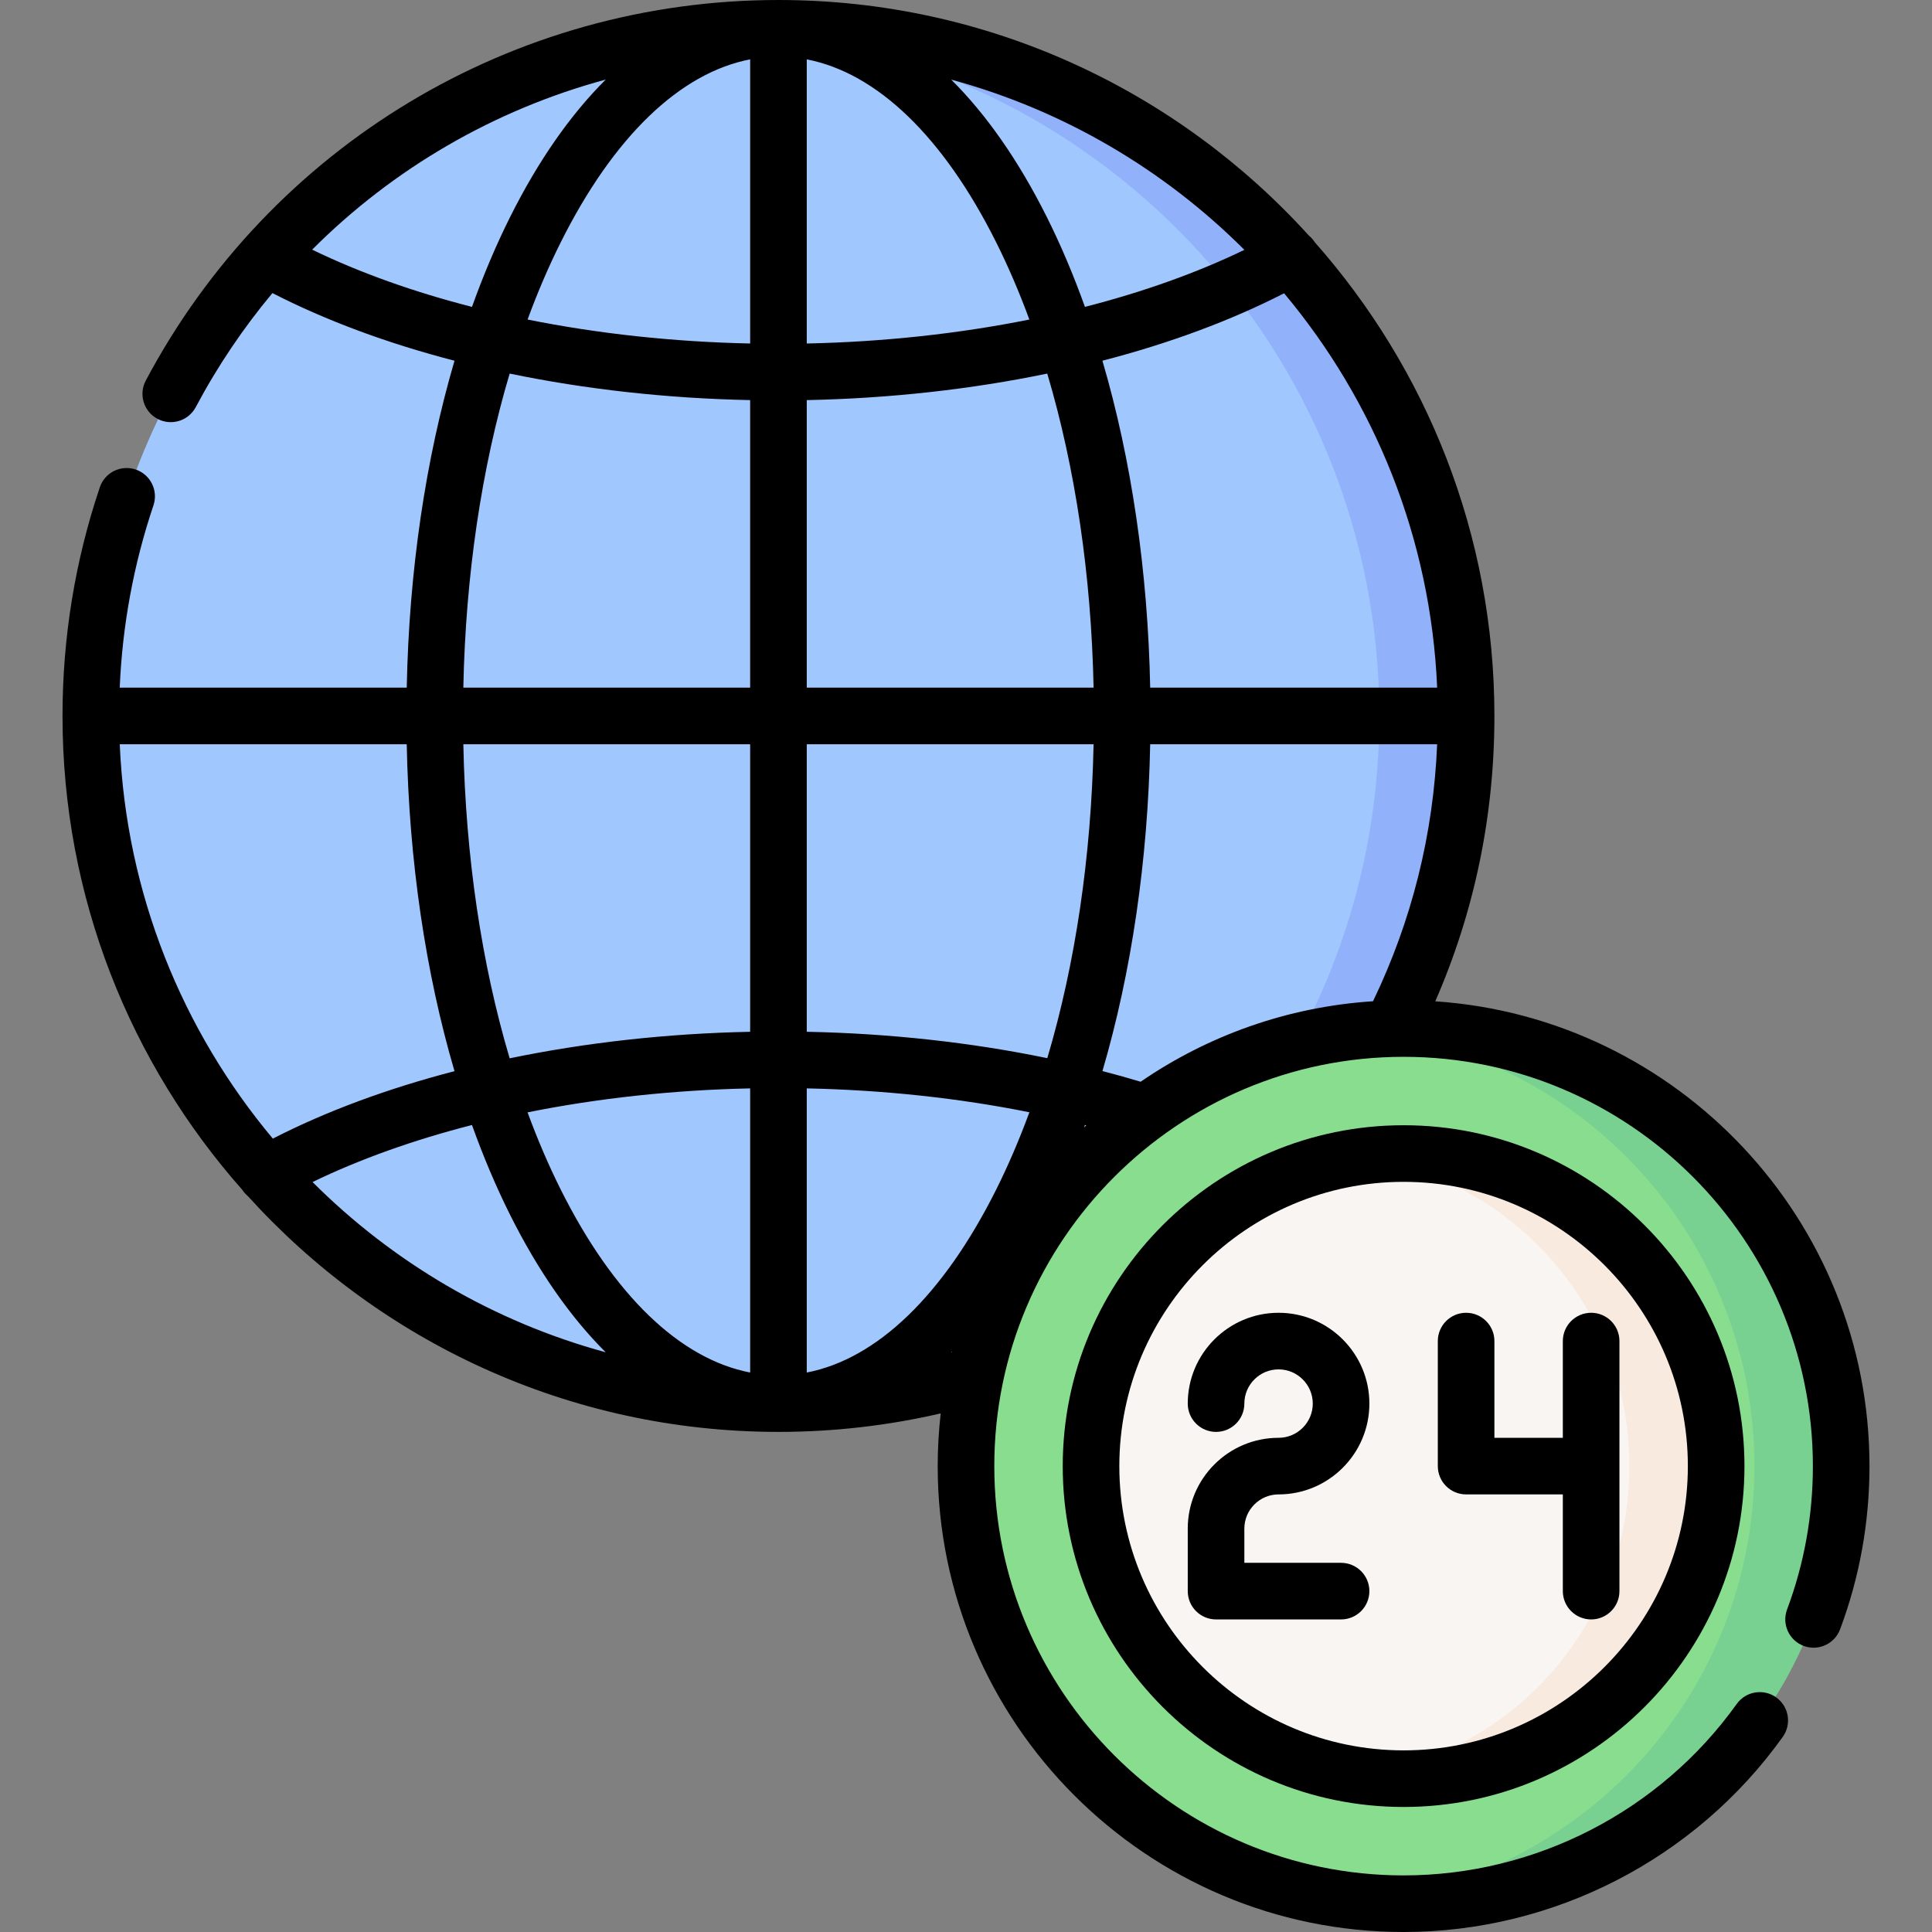 <?xml version="1.0" encoding="UTF-8"?> <svg xmlns="http://www.w3.org/2000/svg" id="Capa_1" height="512" viewBox="0 0 512 512" width="512"><rect x="0" y="0" width="512" height="512" fill="#808080" stroke="none"/><g><g><g><circle cx="206.3" cy="189.733" fill="#a0c8ff" r="182.233"></circle><path d="m206.3 7.5c-3.864 0-7.696.135-11.5.372 95.285 5.936 170.733 85.081 170.733 181.862s-75.448 175.926-170.733 181.861c3.804.237 7.636.371 11.5.371 100.645 0 182.233-81.589 182.233-182.233s-81.588-182.233-182.233-182.233z" fill="#91b2fa"></path></g><g><ellipse cx="371.967" cy="388.533" fill="#89dd8e" rx="115.967" ry="115.967" transform="matrix(.707 -.707 .707 .707 -165.788 376.819)"></ellipse><ellipse cx="371.967" cy="388.533" fill="#f9f5f3" rx="82.833" ry="82.833" transform="matrix(.707 -.707 .707 .707 -165.788 376.819)"></ellipse><path d="m371.967 272.567c-3.881 0-7.717.195-11.5.567 58.648 5.774 104.467 55.234 104.467 115.4 0 60.165-45.819 109.626-104.467 115.4 3.783.372 7.619.567 11.5.567 64.047 0 115.967-51.92 115.967-115.967s-51.92-115.967-115.967-115.967z" fill="#79d191"></path><path d="m371.967 305.7c-3.904 0-7.739.29-11.5.813 40.301 5.601 71.333 40.177 71.333 82.021 0 41.843-31.032 76.42-71.333 82.021 3.761.523 7.596.813 11.5.813 45.747 0 82.833-37.086 82.833-82.833 0-45.749-37.086-82.835-82.833-82.835z" fill="#f9eae0"></path></g></g><g><path d="m338.834 396.033c13.27 0 24.066-10.796 24.066-24.066 0-13.271-10.796-24.067-24.066-24.067s-24.067 10.796-24.067 24.067c0 4.142 3.358 7.5 7.5 7.5s7.5-3.358 7.5-7.5c0-5 4.067-9.067 9.067-9.067 4.999 0 9.066 4.067 9.066 9.067 0 4.999-4.067 9.066-9.066 9.066-13.27 0-24.067 10.796-24.067 24.067v16.566c0 4.142 3.358 7.5 7.5 7.5h33.133c4.142 0 7.5-3.358 7.5-7.5s-3.358-7.5-7.5-7.5h-25.633v-9.066c0-4.999 4.067-9.067 9.067-9.067z"></path><path d="m414.167 355.4v25.633h-18.133v-25.633c0-4.142-3.358-7.5-7.5-7.5s-7.5 3.358-7.5 7.5v33.133c0 4.142 3.358 7.5 7.5 7.5h25.633v25.633c0 4.142 3.358 7.5 7.5 7.5s7.5-3.358 7.5-7.5v-66.266c0-4.142-3.358-7.5-7.5-7.5s-7.5 3.358-7.5 7.5z"></path><path d="m371.967 298.2c-49.81 0-90.333 40.523-90.333 90.333s40.523 90.333 90.333 90.333 90.333-40.523 90.333-90.333c0-49.809-40.523-90.333-90.333-90.333zm0 165.667c-41.539 0-75.333-33.794-75.333-75.334 0-41.539 33.794-75.333 75.333-75.333s75.333 33.794 75.333 75.333-33.794 75.334-75.333 75.334z"></path><path d="m380.362 265.358c10.401-23.832 15.671-49.216 15.671-75.625 0-48.093-17.996-92.056-47.596-125.532-.436-.681-.964-1.271-1.562-1.76-34.739-38.328-84.893-62.441-140.575-62.441-70.381 0-134.628 38.646-167.67 100.856-1.943 3.658-.553 8.199 3.106 10.142 3.659 1.944 8.199.553 10.142-3.106 5.786-10.893 12.616-20.996 20.32-30.225 14.197 7.295 30.52 13.327 48.251 17.929-7.686 26.202-12.051 55.776-12.661 86.637h-76.06c.697-16.515 3.693-32.733 8.939-48.309 1.322-3.926-.789-8.18-4.714-9.502-3.926-1.32-8.18.788-9.502 4.714-6.559 19.474-9.884 39.861-9.884 60.597 0 48.117 18.014 92.099 47.64 125.581.419.641.917 1.201 1.482 1.669 34.741 38.353 84.91 62.483 140.612 62.483 14.547 0 28.959-1.651 42.995-4.902-.519 4.587-.795 9.246-.795 13.969-.001 68.08 55.386 123.467 123.466 123.467 39.759 0 77.323-19.331 100.484-51.709 2.41-3.369 1.632-8.053-1.737-10.463-3.369-2.411-8.054-1.632-10.463 1.737-20.351 28.45-53.355 45.435-88.284 45.435-59.809 0-108.467-48.658-108.467-108.467s48.658-108.466 108.467-108.466 108.466 48.658 108.466 108.466c0 13.08-2.301 25.863-6.838 37.995-1.451 3.879.518 8.201 4.398 9.652 3.881 1.451 8.201-.518 9.652-4.397 5.168-13.818 7.789-28.369 7.789-43.25-.001-65.257-50.893-118.844-115.072-123.175zm-78.083 21.313c-3.32-.999-6.693-1.943-10.117-2.833 7.68-26.193 12.042-55.756 12.651-86.605h76.046c-.987 23.833-6.684 46.692-16.995 68.106-22.745 1.481-43.829 9.146-61.585 21.332zm-270.541-89.438h76.049c.61 30.861 4.975 60.436 12.661 86.638-17.687 4.591-33.973 10.604-48.144 17.874-23.914-28.558-38.882-64.843-40.566-104.512zm349.124-15h-76.048c-.61-30.861-4.975-60.436-12.661-86.637 17.687-4.591 33.973-10.604 48.144-17.875 23.913 28.56 38.881 64.844 40.565 104.512zm-93.342-100.905c-3.004-8.389-6.373-16.355-10.097-23.807-7.459-14.921-16.005-27.139-25.335-36.422 29.793 8.098 56.452 23.888 77.685 45.113-12.58 6.088-26.838 11.169-42.253 15.116zm-14.731 3.353c-18.621 3.743-38.558 5.921-58.989 6.351v-75.3c18.606 3.594 36.205 20.491 50.205 48.497 3.211 6.422 6.141 13.262 8.784 20.452zm-73.989-68.95v75.3c-20.431-.43-40.368-2.608-58.989-6.351 2.644-7.191 5.574-14.03 8.784-20.452 14-28.006 31.599-44.902 50.205-48.497zm15 90.303c22.049-.448 43.61-2.86 63.735-7.031 7.435 25.016 11.667 53.447 12.277 83.231h-76.012zm76.012 91.199c-.609 29.769-4.837 58.186-12.266 83.193-20.185-4.178-41.736-6.554-63.746-6.995v-76.198zm-91.012 76.202c-22.048.448-43.609 2.86-63.734 7.031-7.435-25.016-11.668-53.448-12.277-83.232h76.011zm0 15.002v75.299c-18.606-3.594-36.205-20.491-50.205-48.497-3.21-6.422-6.14-13.261-8.784-20.451 18.621-3.744 38.558-5.922 58.989-6.351zm-73.719 9.703c3.004 8.389 6.372 16.354 10.097 23.805 7.459 14.921 16.006 27.139 25.335 36.422-29.793-8.098-56.452-23.888-77.685-45.112 12.58-6.087 26.838-11.168 42.253-15.115zm88.719 65.595v-75.299c20.375.424 40.303 2.569 58.998 6.326-2.646 7.199-5.579 14.046-8.792 20.476-14.001 28.006-31.6 44.903-50.206 48.497zm73.722-65.604c.117.03.235.06.352.091-.194.181-.389.359-.581.541.076-.211.154-.42.229-.632zm-204.798-231.97c21.533-21.554 48.342-37.106 77.802-45.076-9.335 9.285-17.886 21.508-25.348 36.436-3.725 7.451-7.093 15.417-10.097 23.806-15.458-3.958-29.751-9.055-42.357-15.166zm52.341 32.841c20.125 4.172 41.687 6.583 63.735 7.031v76.2h-76.011c.609-29.784 4.841-58.215 12.276-83.231zm116.978 259.411c.08-.08.16-.164.24-.244-.016.064-.031.128-.047.192-.064.017-.129.034-.193.052z"></path></g></g></svg> 